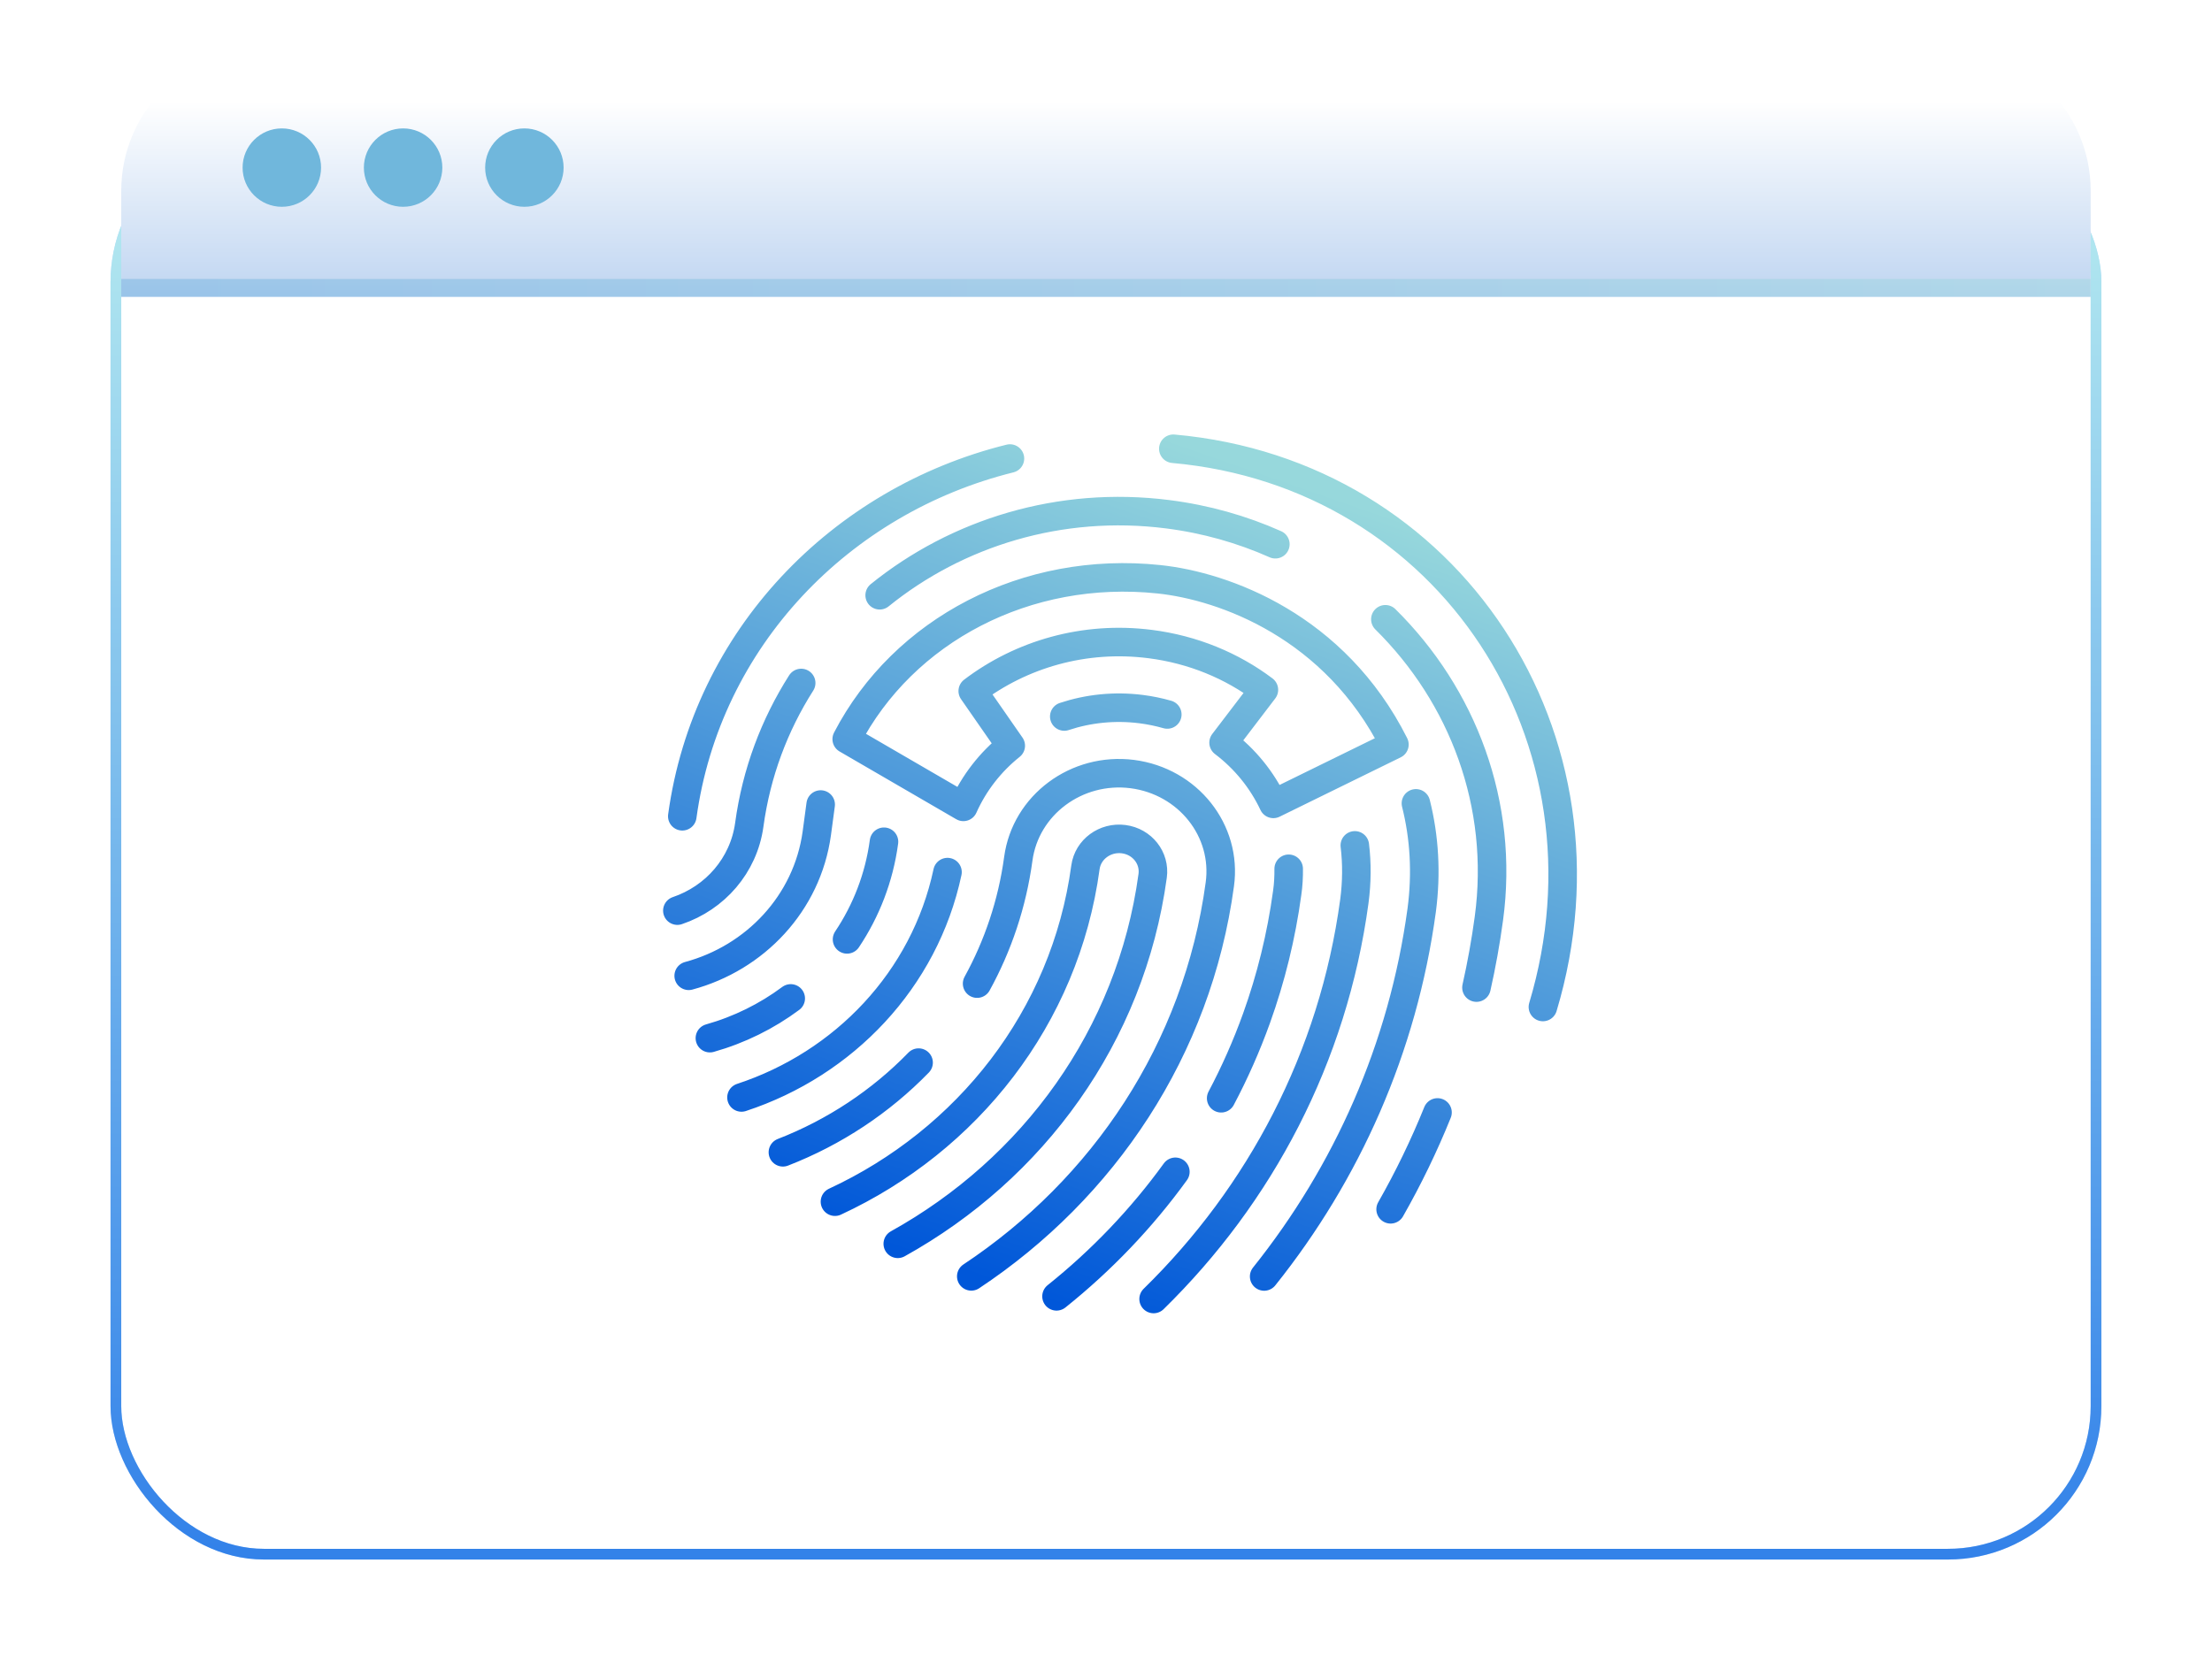 <svg width="310" height="232" viewBox="0 0 310 232" fill="none" xmlns="http://www.w3.org/2000/svg">
<g filter="url(#filter0_dd_14759_195607)">
<rect x="16.991" y="6.751" width="276.006" height="197.562" rx="20" fill="white"/>
<rect x="16.241" y="6.001" width="277.506" height="199.062" rx="20.75" stroke="#BFDBFF" stroke-width="1.5"/>
<rect x="16.241" y="6.001" width="277.506" height="199.062" rx="20.75" stroke="url(#paint0_linear_14759_195607)" stroke-width="1.5"/>
</g>
<path d="M141.538 64.278C117.825 70.162 99.029 89.492 95.619 114.428M216.231 141.163C227.505 103.608 203.175 66.365 164.435 62.907M201.46 155.946C199.564 160.641 197.365 165.173 194.887 169.524M194.152 86.812C204.994 97.517 210.83 112.756 208.659 128.766C208.214 132.044 207.632 135.27 206.918 138.443M123.281 83.446C134.106 74.688 148.541 70.171 163.633 72.086C168.998 72.766 174.065 74.21 178.735 76.292M94.929 127.655C100.198 125.873 104.218 121.344 105.007 115.624C105.995 108.34 108.541 101.621 112.281 95.743M198.434 112.616C199.629 117.363 199.926 122.42 199.246 127.575C196.602 146.993 188.725 164.482 177.165 178.94M161.672 182.098C176.577 167.507 186.834 148.264 189.804 126.359C190.158 123.691 190.179 121.066 189.871 118.507M171.14 153.957C173.044 150.364 174.704 146.615 176.099 142.734C178.106 137.141 179.563 131.268 180.393 125.168C180.558 124.037 180.615 122.896 180.602 121.787M148.065 181.726C154.372 176.678 159.985 170.813 164.722 164.267M136.936 137.887C139.852 132.582 141.854 126.689 142.71 120.381C143.73 112.841 150.882 107.524 158.676 108.51C166.502 109.518 171.996 116.437 170.951 123.979C167.811 147.166 154.589 166.671 136.119 178.925M109.72 161.532C116.94 158.727 123.433 154.42 128.736 148.96M117.015 168.456C135.501 159.883 149.26 142.709 152.121 121.572C152.471 119.057 154.874 117.3 157.473 117.636C160.073 117.971 161.887 120.273 161.537 122.788C158.462 145.287 144.705 163.874 125.818 174.361M149.152 100.442C152.507 99.329 156.172 98.931 159.928 99.406C161.188 99.566 162.412 99.819 163.591 100.157M132.787 122.255C129.577 137.354 118.265 149.133 103.915 153.845M110.817 139.962C107.454 142.464 103.615 144.368 99.487 145.532M123.886 117.999C123.208 123.048 121.387 127.68 118.707 131.686M96.517 136.791C105.812 134.289 113.125 126.632 114.472 116.807L115.013 112.781M195.42 104.371L178.455 112.691C176.875 109.336 174.485 106.383 171.479 104.108L177.128 96.699C172.653 93.331 167.197 91.046 161.17 90.283C151.938 89.112 143.104 91.724 136.326 96.871L141.652 104.539C138.815 106.803 136.512 109.741 135.012 113.109L118.663 103.613C126.607 88.318 143.861 79.252 162.404 81.202C171.613 82.17 187.095 87.8 195.42 104.371Z" stroke="url(#paint1_linear_14759_195607)" stroke-width="4" stroke-linecap="round" stroke-linejoin="round"/>
<path d="M16.991 26.751C16.991 15.705 25.945 6.751 36.991 6.751H272.997C284.043 6.751 292.997 15.705 292.997 26.751V41.615H16.991V26.751Z" fill="url(#paint2_linear_14759_195607)"/>
<line opacity="0.4" x1="16.991" y1="40.355" x2="292.997" y2="40.355" stroke="url(#paint3_linear_14759_195607)" stroke-width="2.5"/>
<ellipse cx="39.497" cy="23.495" rx="5.498" ry="5.494" fill="#70B7DC"/>
<ellipse cx="56.493" cy="23.495" rx="5.498" ry="5.494" fill="#70B7DC"/>
<ellipse cx="73.489" cy="23.495" rx="5.498" ry="5.494" fill="#70B7DC"/>
<defs>
<filter id="filter0_dd_14759_195607" x="0.123" y="0.128" width="309.743" height="231.299" filterUnits="userSpaceOnUse" color-interpolation-filters="sRGB">
<feFlood flood-opacity="0" result="BackgroundImageFix"/>
<feColorMatrix in="SourceAlpha" type="matrix" values="0 0 0 0 0 0 0 0 0 0 0 0 0 0 0 0 0 0 127 0" result="hardAlpha"/>
<feMorphology radius="5.123" operator="erode" in="SourceAlpha" result="effect1_dropShadow_14759_195607"/>
<feOffset dy="10.246"/>
<feGaussianBlur stdDeviation="10.246"/>
<feComposite in2="hardAlpha" operator="out"/>
<feColorMatrix type="matrix" values="0 0 0 0 0.063 0 0 0 0 0.094 0 0 0 0 0.157 0 0 0 0.08 0"/>
<feBlend mode="normal" in2="BackgroundImageFix" result="effect1_dropShadow_14759_195607"/>
<feColorMatrix in="SourceAlpha" type="matrix" values="0 0 0 0 0 0 0 0 0 0 0 0 0 0 0 0 0 0 127 0" result="hardAlpha"/>
<feOffset dy="2.561"/>
<feGaussianBlur stdDeviation="2.561"/>
<feComposite in2="hardAlpha" operator="out"/>
<feColorMatrix type="matrix" values="0 0 0 0 0.063 0 0 0 0 0.094 0 0 0 0 0.157 0 0 0 0.12 0"/>
<feBlend mode="normal" in2="effect1_dropShadow_14759_195607" result="effect2_dropShadow_14759_195607"/>
<feBlend mode="normal" in="SourceGraphic" in2="effect2_dropShadow_14759_195607" result="shape"/>
</filter>
<linearGradient id="paint0_linear_14759_195607" x1="154.994" y1="6.751" x2="154.994" y2="204.313" gradientUnits="userSpaceOnUse">
<stop stop-color="#B9EDF0"/>
<stop offset="1" stop-color="#3382E9"/>
</linearGradient>
<linearGradient id="paint1_linear_14759_195607" x1="178.132" y1="66.502" x2="138.709" y2="179.522" gradientUnits="userSpaceOnUse">
<stop stop-color="#97D8DC"/>
<stop offset="1" stop-color="#0057D9"/>
</linearGradient>
<linearGradient id="paint2_linear_14759_195607" x1="106.76" y1="11.109" x2="106.76" y2="41.615" gradientUnits="userSpaceOnUse">
<stop offset="0.099" stop-color="white"/>
<stop offset="1" stop-color="#BFD5F1"/>
</linearGradient>
<linearGradient id="paint3_linear_14759_195607" x1="16.991" y1="41.605" x2="292.997" y2="41.605" gradientUnits="userSpaceOnUse">
<stop stop-color="#60A9DB"/>
<stop offset="1" stop-color="#96D7DC"/>
</linearGradient>
</defs>
</svg>
